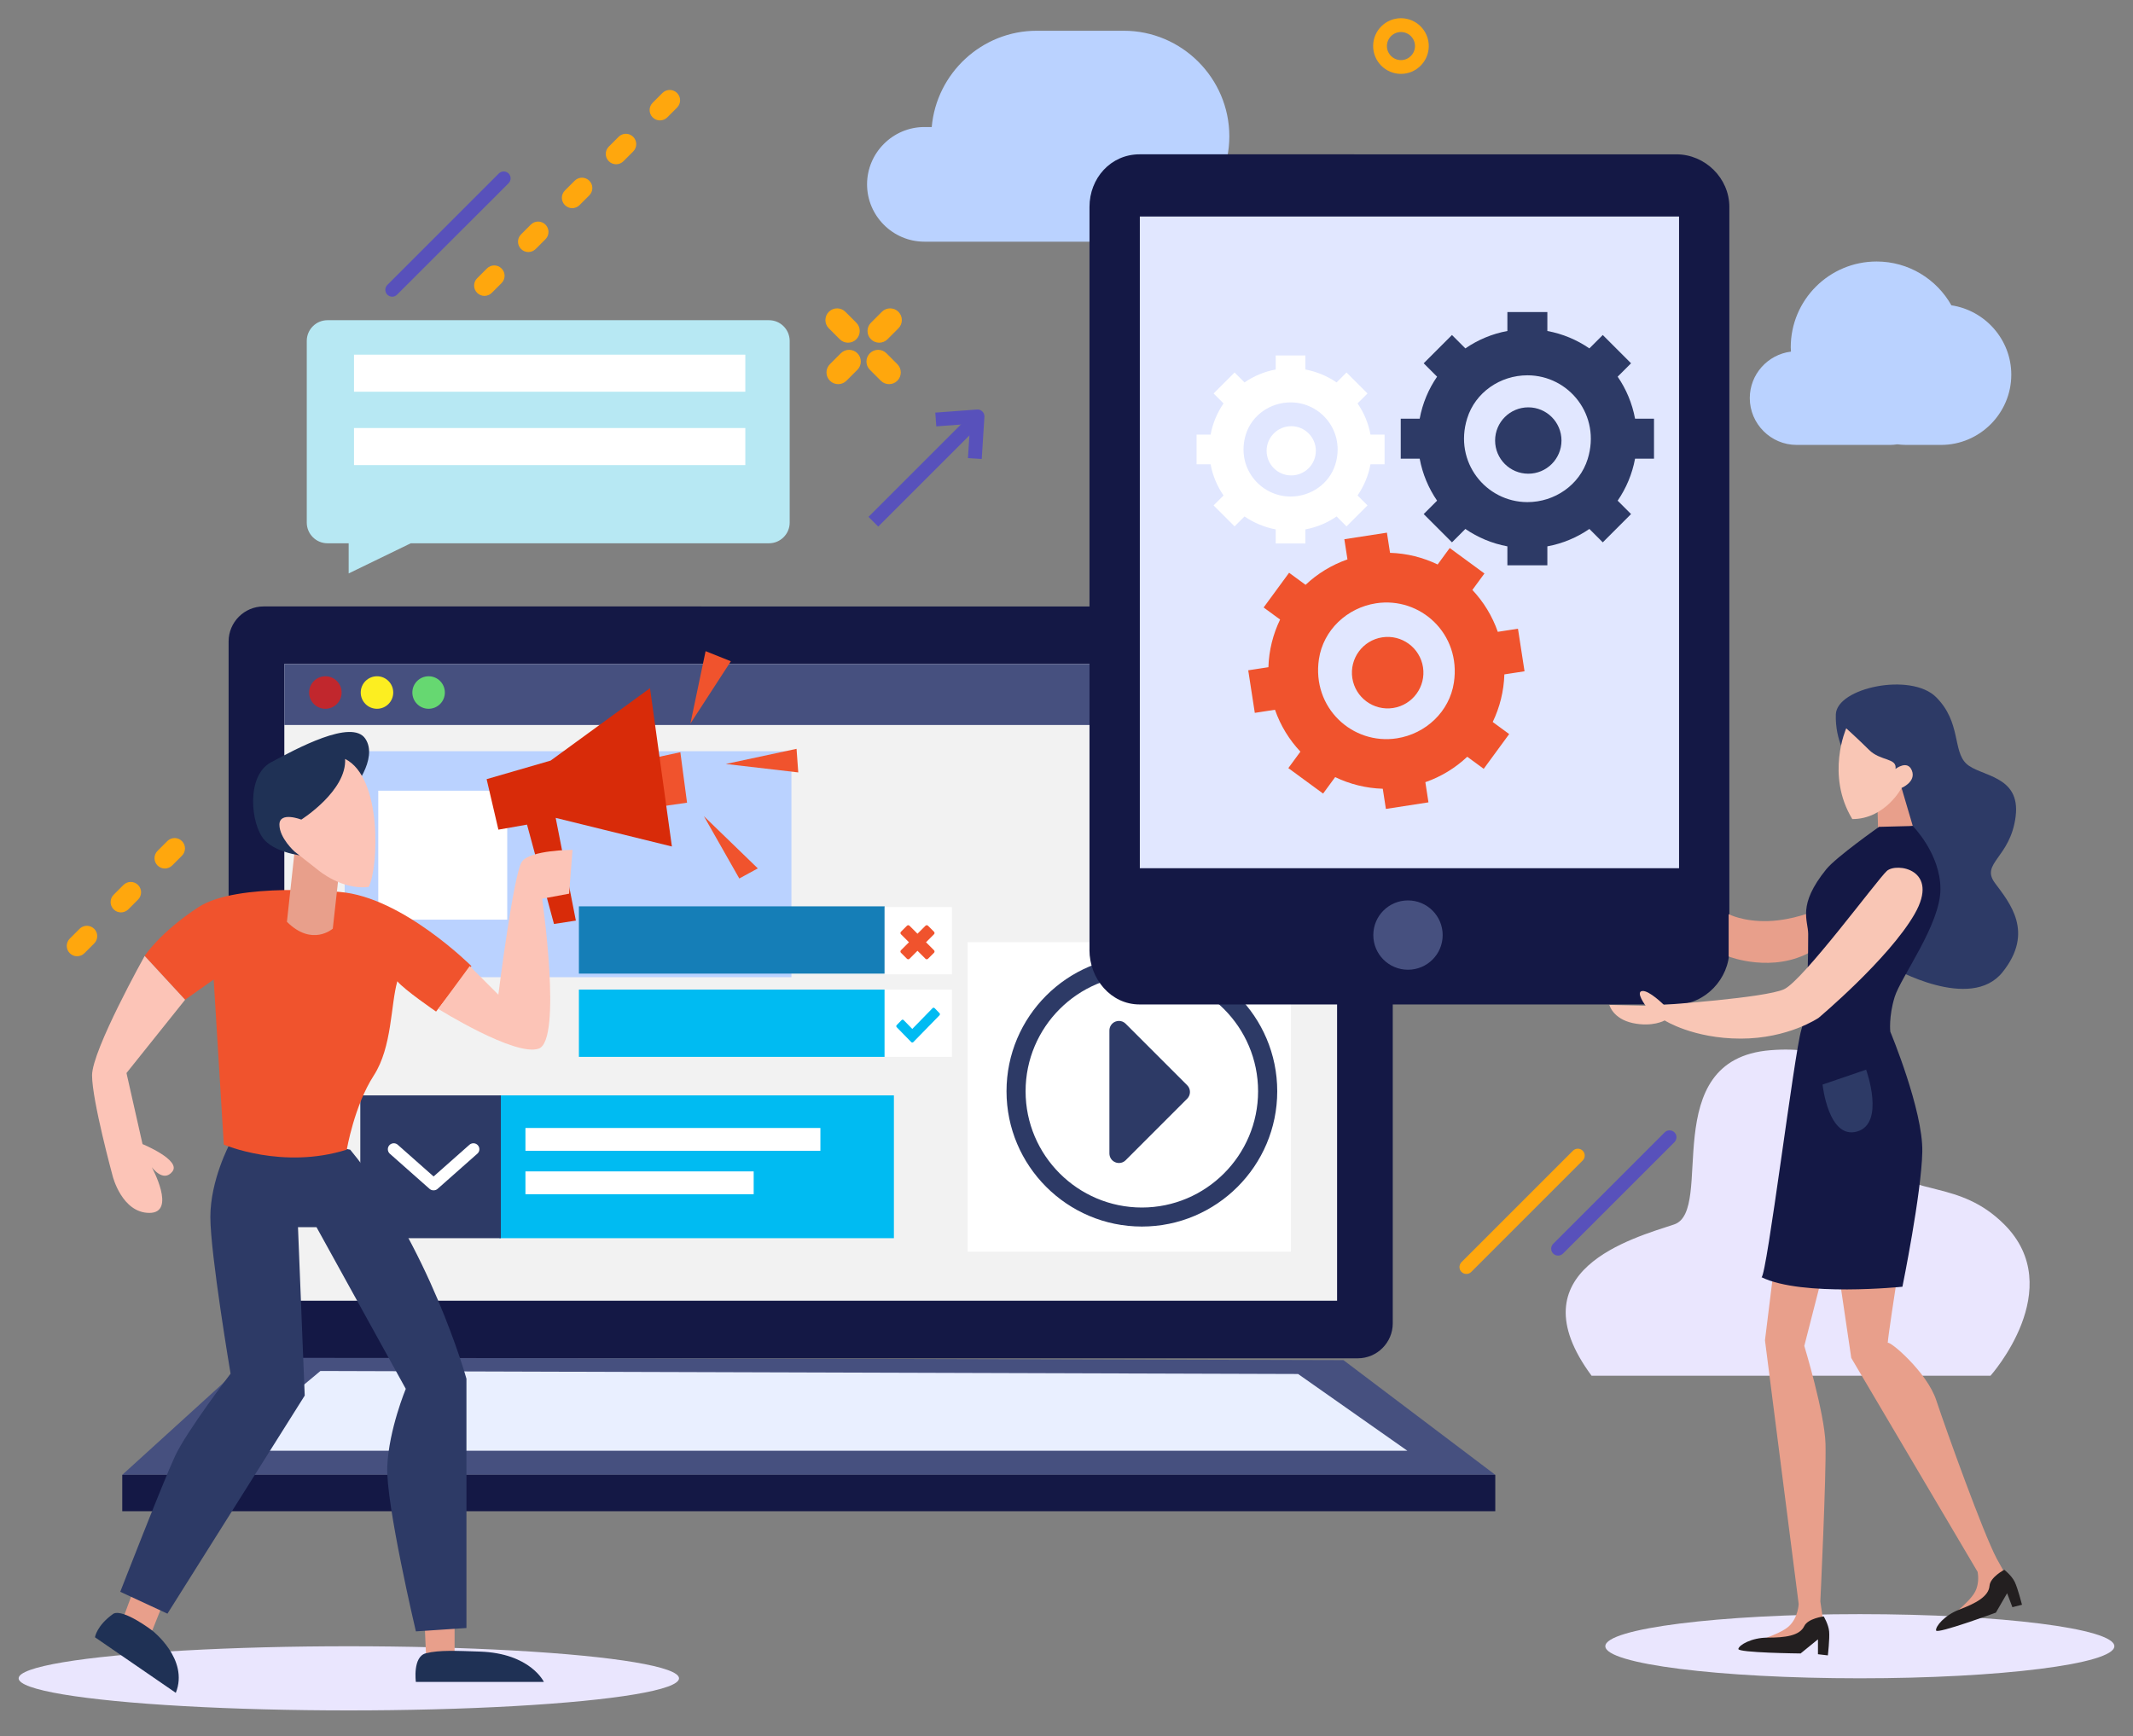 <?xml version="1.0" encoding="utf-8"?>
<!-- Generator: Adobe Illustrator 24.0.0, SVG Export Plug-In . SVG Version: 6.00 Build 0)  -->
<svg version="1.1" id="Layer_1" xmlns="http://www.w3.org/2000/svg" xmlns:xlink="http://www.w3.org/1999/xlink" x="0px" y="0px"
	 viewBox="0 0 500 407" style="enable-background:new 0 0 500 407;" xml:space="preserve">
<rect x="0" y="0" width="500" height="407" fill="#808080" stroke="none"/>
<ellipse style="fill:#EAE6FE;" cx="81.77" cy="393.48" rx="77.4" ry="7.52"/>
<ellipse style="fill:#EAE6FE;" cx="435.97" cy="385.95" rx="59.66" ry="7.52"/>
<path style="fill:#EAE6FE;" d="M373.08,322.53h93.52c0,0,18.27-20.42,3.22-35.47c-10.56-10.56-21.5-6.45-27.95-13.97
	c-6.45-7.52,0-29.02-26.87-26.87c-26.87,2.15-12.9,37.62-22.57,40.85C382.76,290.28,354.81,297.81,373.08,322.53z"/>
<path style="fill:#BAD2FF;" d="M263.44,7.21h-20.42c-12.87,0-23.51,9.97-24.61,22.57h-1.72c-7.39,0-13.44,6.05-13.44,13.44
	c0,7.39,6.05,13.44,13.44,13.44h26.34h5.91h14.51c13.6,0,24.72-11.13,24.72-24.72v0C288.16,18.34,277.03,7.21,263.44,7.21z"/>
<g>
	<path style="fill:#141845;" d="M53.59,310.26c0,4.51,3.69,8.19,8.19,8.19h256.51c4.51,0,8.19-3.69,8.19-8.19V150.37
		c0-4.51-3.69-8.19-8.19-8.19H61.78c-4.51,0-8.19,3.69-8.19,8.19V310.26z"/>
</g>
<g>
	<rect x="66.65" y="155.67" style="fill:#F2F2F2;" width="246.78" height="149.28"/>
</g>
<g>
	<path style="fill:#46507F;" d="M58.83,318.34l-30.17,27.43h321.85l-35.59-26.89C314.92,318.88,135.19,318.34,58.83,318.34z"/>
</g>
<g>
	<path style="fill:#E9EFFF;" d="M304.29,322.13l25.61,17.99H52.7l22.41-18.7C75.11,321.42,301.84,322.13,304.29,322.13z"/>
</g>
<g>
	<rect x="28.66" y="345.77" style="fill:#141845;" width="321.85" height="8.53"/>
</g>
<g>
	<rect x="66.65" y="155.67" style="fill:#46507F;" width="246.78" height="14.3"/>
</g>
<g>
	<rect x="80.79" y="176.12" style="fill:#BAD2FF;" width="104.73" height="52.98"/>
</g>
<g>
	<rect x="88.67" y="185.38" style="fill:#FFFFFF;" width="30.23" height="30.23"/>
</g>
<g>
	<rect x="117.05" y="256.81" style="fill-rule:evenodd;clip-rule:evenodd;fill:#00BBF2;" width="92.49" height="33.48"/>
</g>
<g>
	<g id="User_12_">
		<g>
			<rect x="123.17" y="264.45" style="fill:#FFFFFF;" width="69.14" height="5.35"/>
		</g>
	</g>
</g>
<g>
	<g id="User_13_">
		<g>
			<rect x="123.17" y="274.63" style="fill:#FFFFFF;" width="53.5" height="5.35"/>
		</g>
	</g>
</g>
<g>
	
		<rect x="84.45" y="256.81" transform="matrix(-1 -1.224647e-16 1.224647e-16 -1 201.861 547.101)" style="fill-rule:evenodd;clip-rule:evenodd;fill:#2D3A66;" width="32.95" height="33.48"/>
</g>
<g>
	<g>
		<path style="fill:#FFFFFF;" d="M91.32,268.44c0.55-0.54,1.44-0.54,1.98,0l8.34,7.38l8.34-7.38c0.55-0.54,1.44-0.54,1.98,0
			c0.55,0.55,0.55,1.44,0,1.98l-9.31,8.24c-0.28,0.28-0.64,0.41-1.01,0.41c-0.36,0.01-0.73-0.13-1.01-0.4l-9.31-8.24
			C90.78,269.88,90.78,268.99,91.32,268.44z"/>
	</g>
</g>
<g>
	<g>
		<g id="Schloss_9_">
			<g>
				<rect x="135.7" y="232.01" style="fill:#00BBF2;" width="71.67" height="15.77"/>
			</g>
		</g>
	</g>
	<g>
		<g id="Schloss_1_">
			<g>
				<rect x="135.7" y="212.49" style="fill:#157EB7;" width="71.67" height="15.77"/>
			</g>
		</g>
	</g>
	<g>
		<g>
			<g>
				
					<rect x="207.37" y="212.66" transform="matrix(-1 -1.224647e-16 1.224647e-16 -1 430.51 441.096)" style="fill:#FFFFFF;" width="15.77" height="15.77"/>
			</g>
		</g>
		<g>
			<g>
				<g>
					<path style="fill:#F0532D;" d="M218.94,222.78c0.17,0.17,0.17,0.43,0,0.6l-1.4,1.4c-0.17,0.17-0.43,0.17-0.6,0l-1.87-1.87
						l-1.87,1.87c-0.17,0.17-0.43,0.17-0.6,0l-1.4-1.4c-0.17-0.17-0.17-0.43,0-0.6l1.87-1.87l-1.87-1.87c-0.17-0.17-0.17-0.43,0-0.6
						l1.4-1.4c0.17-0.17,0.43-0.17,0.6,0l1.87,1.87l1.87-1.87c0.17-0.17,0.43-0.17,0.6,0l1.4,1.4c0.17,0.17,0.17,0.43,0,0.6
						l-1.87,1.87L218.94,222.78z M218.94,222.78"/>
				</g>
			</g>
		</g>
	</g>
	<g>
		<g>
			<g>
				
					<rect x="207.37" y="232.01" transform="matrix(-1 -1.224647e-16 1.224647e-16 -1 430.51 479.797)" style="fill:#FFFFFF;" width="15.77" height="15.77"/>
			</g>
		</g>
		<g>
			<g>
				<path style="fill:#00BBF2;" d="M220.23,237.53l-1.14-1.17c-0.14-0.14-0.35-0.14-0.49,0l-4.75,4.87l-2.02-2.07
					c-0.14-0.14-0.35-0.14-0.49,0l-1.14,1.17c-0.14,0.14-0.14,0.36,0,0.5l3.41,3.49c0.07,0.07,0.16,0.1,0.24,0.1
					c0.09,0,0.18-0.03,0.24-0.1l6.14-6.29c0.06-0.07,0.1-0.16,0.1-0.25C220.34,237.69,220.3,237.6,220.23,237.53L220.23,237.53z
					 M220.23,237.53"/>
			</g>
		</g>
	</g>
</g>
<g>
	<g>
		<path style="fill:#C1272D;" d="M80.08,162.36c0,2.11-1.71,3.81-3.81,3.81c-2.11,0-3.81-1.71-3.81-3.81s1.71-3.81,3.81-3.81
			C78.37,158.54,80.08,160.25,80.08,162.36z"/>
	</g>
	<g>
		<path style="fill:#FCEE21;" d="M92.18,162.36c0,2.11-1.71,3.81-3.81,3.81c-2.11,0-3.81-1.71-3.81-3.81s1.71-3.81,3.81-3.81
			C90.47,158.54,92.18,160.25,92.18,162.36z"/>
	</g>
	<g>
		<path style="fill:#66D871;" d="M104.28,162.36c0,2.11-1.71,3.81-3.81,3.81c-2.11,0-3.81-1.71-3.81-3.81s1.71-3.81,3.81-3.81
			C102.57,158.54,104.28,160.25,104.28,162.36z"/>
	</g>
</g>
<rect x="226.83" y="220.89" style="fill:#FFFFFF;" width="75.78" height="72.56"/>
<g>
	<g>
		<g>
			<path style="fill:#2D3A66;" d="M235.94,255.84c0,17.49,14.23,31.72,31.73,31.72c17.49,0,31.73-14.23,31.73-31.72
				c0-17.49-14.23-31.72-31.73-31.72C250.17,224.11,235.94,238.34,235.94,255.84z M240.41,255.84c0-15.03,12.22-27.26,27.25-27.26
				c15.02,0,27.25,12.23,27.25,27.26c0,15.03-12.23,27.26-27.25,27.26C252.63,283.09,240.41,270.86,240.41,255.84z"/>
		</g>
		<g>
			<path style="fill:#2D3A66;" d="M260.06,241.59v28.84c0,0.9,0.54,1.72,1.38,2.06c0.83,0.35,1.8,0.16,2.43-0.48l14.42-14.42
				c0.42-0.42,0.65-0.99,0.65-1.58c0-0.59-0.23-1.17-0.65-1.58l-14.42-14.42c-0.43-0.43-1-0.66-1.57-0.66
				c-0.29,0-0.58,0.06-0.86,0.17C260.6,239.87,260.06,240.69,260.06,241.59z"/>
		</g>
	</g>
</g>
<g>
	<line style="fill:#5851BB;" x1="391.36" y1="266.63" x2="365.23" y2="292.76"/>
	<path style="fill:#5851BB;" d="M365.23,294.37c-0.41,0-0.83-0.16-1.14-0.47c-0.63-0.63-0.63-1.65,0-2.29l26.13-26.13
		c0.63-0.63,1.65-0.63,2.29,0s0.63,1.65,0,2.29l-26.13,26.13C366.06,294.22,365.64,294.37,365.23,294.37z"/>
</g>
<g>
	<g>
		<line style="fill:#FFA70D;" x1="369.86" y1="270.93" x2="343.73" y2="297.06"/>
		<path style="fill:#FFA70D;" d="M343.73,298.67c-0.41,0-0.83-0.16-1.14-0.47c-0.63-0.63-0.63-1.65,0-2.29l26.13-26.13
			c0.63-0.63,1.65-0.63,2.29,0c0.63,0.63,0.63,1.65,0,2.29l-26.13,26.13C344.56,298.52,344.14,298.67,343.73,298.67z"/>
	</g>
</g>
<g>
	<g>
		<path style="fill:#FFA70D;" d="M18.07,224.19c-0.62,0-1.24-0.24-1.71-0.71c-0.95-0.95-0.95-2.48,0-3.43l2.29-2.29
			c0.95-0.95,2.48-0.95,3.43,0c0.95,0.95,0.95,2.48,0,3.43l-2.29,2.29C19.31,223.95,18.69,224.19,18.07,224.19z M28.35,213.91
			c-0.62,0-1.24-0.24-1.71-0.71c-0.95-0.95-0.95-2.48,0-3.43l2.29-2.29c0.95-0.95,2.48-0.95,3.43,0c0.95,0.95,0.95,2.48,0,3.43
			l-2.29,2.29C29.59,213.67,28.97,213.91,28.35,213.91z M38.64,203.62c-0.62,0-1.24-0.24-1.71-0.71c-0.95-0.95-0.95-2.48,0-3.43
			l2.29-2.29c0.95-0.95,2.48-0.95,3.43,0c0.95,0.95,0.95,2.48,0,3.43l-2.29,2.29C39.88,203.38,39.26,203.62,38.64,203.62z"/>
	</g>
</g>
<g>
	<line style="fill:#5851BB;" x1="91.94" y1="67.94" x2="118.06" y2="41.81"/>
	<path style="fill:#5851BB;" d="M91.94,69.56c-0.41,0-0.83-0.16-1.14-0.47c-0.63-0.63-0.63-1.65,0-2.29l26.13-26.13
		c0.63-0.63,1.65-0.63,2.29,0c0.63,0.63,0.63,1.65,0,2.29L93.08,69.08C92.77,69.4,92.35,69.56,91.94,69.56z"/>
</g>
<g>
	<g>
		<path style="fill:#FFA70D;" d="M113.56,69.37c-0.62,0-1.24-0.24-1.71-0.71c-0.95-0.95-0.95-2.48,0-3.43l2.29-2.29
			c0.95-0.95,2.48-0.95,3.43,0c0.95,0.95,0.95,2.48,0,3.43l-2.29,2.29C114.8,69.13,114.18,69.37,113.56,69.37z M123.85,59.09
			c-0.62,0-1.24-0.24-1.71-0.71c-0.95-0.95-0.95-2.48,0-3.43l2.29-2.29c0.95-0.95,2.48-0.95,3.43,0c0.95,0.95,0.95,2.48,0,3.43
			l-2.29,2.29C125.09,58.85,124.47,59.09,123.85,59.09z M134.13,48.8c-0.62,0-1.24-0.24-1.71-0.71c-0.95-0.95-0.95-2.48,0-3.43
			l2.29-2.29c0.95-0.95,2.48-0.95,3.43,0c0.95,0.95,0.95,2.48,0,3.43l-2.29,2.29C135.37,48.56,134.75,48.8,134.13,48.8z
			 M144.42,38.51c-0.62,0-1.24-0.24-1.71-0.71c-0.95-0.95-0.95-2.48,0-3.43l2.29-2.29c0.95-0.95,2.48-0.95,3.43,0
			c0.95,0.95,0.95,2.48,0,3.43l-2.29,2.29C145.66,38.28,145.04,38.51,144.42,38.51z M154.7,28.23c-0.62,0-1.24-0.24-1.71-0.71
			c-0.95-0.95-0.95-2.48,0-3.43l2.29-2.29c0.95-0.95,2.48-0.95,3.43,0c0.95,0.95,0.95,2.48,0,3.43l-2.29,2.29
			C155.94,27.99,155.32,28.23,154.7,28.23z"/>
	</g>
</g>
<g>
	<g>
		<path style="fill:#5851BB;" d="M230.13,107.6l-3.23-0.2l0.51-8.03l-7.93,0.59l-0.24-3.22l9.78-0.73c0.49-0.04,0.92,0.13,1.26,0.46
			c0.33,0.33,0.51,0.78,0.48,1.25L230.13,107.6z"/>
	</g>
	<g>
		
			<rect x="199.68" y="108.43" transform="matrix(0.707 -0.707 0.707 0.707 -14.247 185.689)" style="fill:#5851BB;" width="34.71" height="3.23"/>
	</g>
</g>
<g>
	<g>
		<path style="fill:#FFA70D;" d="M196.85,79.54c1.07,1.07,2.81,1.07,3.88,0c1.07-1.07,1.07-2.81,0-3.88l-2.56-2.56
			c-1.07-1.07-2.81-1.07-3.88,0c-1.07,1.07-1.07,2.81,0,3.88L196.85,79.54z"/>
		<path style="fill:#FFA70D;" d="M197.1,82.82l-2.56,2.56c-1.07,1.07-1.07,2.81,0,3.88c1.07,1.07,2.81,1.07,3.88,0l2.56-2.56
			c1.07-1.07,1.07-2.81,0-3.88C199.91,81.75,198.17,81.75,197.1,82.82z"/>
		<path style="fill:#FFA70D;" d="M208.04,79.54l2.56-2.56c1.07-1.07,1.07-2.81,0-3.88c-1.07-1.07-2.81-1.07-3.88,0l-2.56,2.56
			c-1.07,1.07-1.07,2.81,0,3.88C205.23,80.61,206.97,80.61,208.04,79.54z"/>
		<path style="fill:#FFA70D;" d="M207.79,82.82c-1.07-1.07-2.81-1.07-3.88,0c-1.07,1.07-1.07,2.81,0,3.88l2.56,2.56
			c1.07,1.07,2.81,1.07,3.88,0c1.07-1.07,1.07-2.81,0-3.88L207.79,82.82z"/>
	</g>
</g>
<g>
	<g>
		<path style="fill:#FFA70D;" d="M328.4,17.32c-3.6,0-6.52-2.93-6.52-6.53c0-3.6,2.93-6.52,6.52-6.52c3.6,0,6.52,2.93,6.52,6.52
			C334.92,14.39,332,17.32,328.4,17.32z M328.4,7.51c-1.82,0-3.29,1.48-3.29,3.29c0,1.82,1.48,3.29,3.29,3.29
			c1.82,0,3.29-1.48,3.29-3.29C331.69,8.98,330.22,7.51,328.4,7.51z"/>
	</g>
</g>
<g>
	<path style="fill:#141845;" d="M255.38,222.7c0,6.75,5,12.79,11.74,12.79h125.83c6.75,0,12.43-6.04,12.43-12.79V48.51
		c0-6.75-5.69-12.33-12.43-12.33H267.13c-6.75,0-11.74,5.59-11.74,12.33V222.7z"/>
</g>
<g>
	<rect x="267.19" y="50.76" style="fill:#E1E7FF;" width="126.4" height="152.79"/>
</g>
<g>
	<path style="fill:#46507F;" d="M321.92,219.23c0,4.49,3.63,8.12,8.13,8.12c4.49,0,8.13-3.63,8.13-8.12c0-4.49-3.64-8.13-8.13-8.13
		C325.55,211.1,321.92,214.74,321.92,219.23z"/>
</g>
<g>
	<g>
		<path style="fill:#2D3A66;" d="M332.79,98.16h-4.44c0,0,0,0,0,0v9.37c0,0,0,0,0,0h4.44c0,0,0,0,0,0c0.67,3.6,2.08,6.94,4.08,9.85
			c0,0,0,0,0,0l-3.14,3.14c0,0,0,0,0,0l6.63,6.63c0,0,0,0,0,0l3.14-3.14c0,0,0,0,0,0c2.91,2,6.25,3.41,9.85,4.08c0,0,0,0,0,0v4.44
			c0,0,0,0,0,0h4.68h4.69c0,0,0,0,0,0v-4.44c0,0,0,0,0,0c3.6-0.66,6.94-2.08,9.85-4.08c0,0,0,0,0,0l3.14,3.14c0,0,0,0,0,0l6.63-6.63
			c0,0,0,0,0,0l-3.14-3.14c0,0,0,0,0,0c2-2.91,3.41-6.25,4.08-9.85c0,0,0,0,0,0h4.44c0,0,0,0,0,0v-9.37c0,0,0,0,0,0h-4.44
			c0,0,0,0,0,0c-0.67-3.6-2.08-6.94-4.08-9.85c0,0,0,0,0,0l3.14-3.14c0,0,0,0,0,0l-6.63-6.63c0,0,0,0,0,0l-3.14,3.14c0,0,0,0,0,0
			c-2.91-2-6.24-3.41-9.85-4.08c0,0,0,0,0,0v-4.44c0,0,0,0,0,0h-4.69h-4.68c0,0,0,0,0,0v4.44c0,0,0,0,0,0
			c-3.6,0.66-6.94,2.08-9.85,4.08c0,0,0,0,0,0l-3.14-3.14c0,0,0,0,0,0l-6.63,6.63c0,0,0,0,0,0l3.14,3.14c0,0,0,0,0,0
			C334.87,91.21,333.46,94.55,332.79,98.16C332.79,98.16,332.79,98.16,332.79,98.16z M343.92,98.1c1.89-6.1,7.74-10.11,14.13-10.11
			l0,0c9.75,0,17.31,9.4,14.12,19.63c-1.9,6.09-7.74,10.1-14.12,10.1l0,0C348.3,117.71,340.74,108.32,343.92,98.1z M358.25,95.5
			c4.29,0,7.78,3.48,7.78,7.78c0,4.29-3.48,7.78-7.78,7.78s-7.78-3.48-7.78-7.78C350.47,98.98,353.96,95.5,358.25,95.5z"/>
	</g>
</g>
<g>
	<g>
		<path style="fill:#FFFFFF;" d="M283.78,101.89h-3.29c0,0,0,0,0,0v6.96c0,0,0,0,0,0h3.29c0,0,0,0,0,0
			c0.49,2.67,1.54,5.15,3.03,7.31c0,0,0,0,0,0l-2.33,2.33c0,0,0,0,0,0l4.92,4.92c0,0,0,0,0,0l2.33-2.33c0,0,0,0,0,0
			c2.16,1.48,4.64,2.53,7.31,3.03c0,0,0,0,0,0v3.3c0,0,0,0,0,0h3.48h3.48c0,0,0,0,0,0v-3.3c0,0,0,0,0,0
			c2.68-0.49,5.15-1.54,7.31-3.03c0,0,0,0,0,0l2.33,2.33c0,0,0,0,0,0l4.92-4.92c0,0,0,0,0,0l-2.33-2.33c0,0,0,0,0,0
			c1.48-2.16,2.53-4.64,3.03-7.31c0,0,0,0,0,0h3.3c0,0,0,0,0,0v-6.96c0,0,0,0,0,0h-3.3c0,0,0,0,0,0c-0.49-2.68-1.54-5.15-3.03-7.31
			c0,0,0,0,0,0l2.33-2.33c0,0,0,0,0,0l-4.92-4.92c0,0,0,0,0,0l-2.33,2.33c0,0,0,0,0,0c-2.16-1.48-4.64-2.53-7.31-3.03c0,0,0,0,0,0
			v-3.3c0,0,0,0,0,0h-3.48h-3.48c0,0,0,0,0,0v3.3c0,0,0,0,0,0c-2.67,0.49-5.15,1.54-7.31,3.03c0,0,0,0,0,0l-2.33-2.33c0,0,0,0,0,0
			l-4.92,4.92c0,0,0,0,0,0l2.33,2.33c0,0,0,0,0,0C285.33,96.74,284.28,99.22,283.78,101.89
			C283.78,101.89,283.78,101.89,283.78,101.89z M292.04,101.85c1.41-4.53,5.75-7.51,10.49-7.51l0,0c7.24,0,12.85,6.97,10.48,14.57
			c-1.41,4.52-5.74,7.5-10.48,7.5l0,0C295.29,116.4,289.68,109.44,292.04,101.85z M302.68,99.92c3.19,0,5.77,2.58,5.77,5.77
			s-2.58,5.77-5.77,5.77c-3.19,0-5.77-2.58-5.77-5.77S299.49,99.92,302.68,99.92z"/>
	</g>
</g>
<g>
	<g>
		<path style="fill:#F0532D;" d="M297.33,156.42l-4.73,0.73c0,0,0,0,0,0l1.54,9.98c0,0,0,0,0,0l4.73-0.73c0,0,0,0,0,0
			c1.3,3.73,3.35,7.05,5.96,9.82c0,0,0,0,0,0l-2.83,3.86c0,0,0,0,0,0l8.15,5.97c0,0,0,0,0,0l2.83-3.86c0,0,0,0,0,0
			c3.42,1.65,7.21,2.61,11.16,2.73c0,0,0,0,0,0l0.73,4.73c0,0,0,0,0,0l4.99-0.77l4.99-0.77c0,0,0,0,0,0l-0.73-4.73c0,0,0,0,0,0
			c3.73-1.3,7.05-3.35,9.82-5.96c0,0,0,0,0,0l3.86,2.83c0,0,0,0,0,0l5.97-8.15c0,0,0,0,0,0l-3.86-2.83c0,0,0,0,0,0
			c1.65-3.43,2.61-7.21,2.73-11.16c0,0,0,0,0,0l4.73-0.73c0,0,0,0,0,0l-1.54-9.98c0,0,0,0,0,0l-4.73,0.73c0,0,0,0,0,0
			c-1.3-3.73-3.35-7.05-5.96-9.82c0,0,0,0,0,0l2.83-3.86c0,0,0,0,0,0l-8.14-5.97c0,0,0,0,0,0l-2.83,3.86c0,0,0,0,0,0
			c-3.43-1.65-7.21-2.61-11.16-2.73c0,0,0,0,0,0l-0.73-4.73c0,0,0,0,0,0l-4.99,0.77l-4.99,0.77c0,0,0,0,0,0l0.73,4.73c0,0,0,0,0,0
			c-3.73,1.3-7.05,3.35-9.82,5.96c0,0,0,0,0,0l-3.86-2.83c0,0,0,0,0,0l-5.97,8.14c0,0,0,0,0,0l3.86,2.83c0,0,0,0,0,0
			C298.41,148.69,297.45,152.47,297.33,156.42C297.34,156.42,297.33,156.42,297.33,156.42z M309.17,154.53
			c1.02-6.81,6.59-12.04,13.39-13.09l0,0c10.39-1.6,19.98,7.17,18.25,18.59c-1.03,6.8-6.59,12.02-13.38,13.07l0,0
			C317.05,174.7,307.47,165.95,309.17,154.53z M324.01,149.42c4.57-0.7,8.85,2.43,9.56,7.01c0.7,4.57-2.43,8.85-7.01,9.56
			c-4.57,0.7-8.85-2.43-9.56-7.01C316.3,154.4,319.44,150.12,324.01,149.42z"/>
	</g>
</g>
<path style="fill:#E89F8B;" d="M409.17,385.82c0.81-0.61,7.9-2.43,10.18-4.56c2.19-2.04,2.28-5.22,2.28-5.22l-7.9-61.81l2.23-18.04
	l28.58,4.46c0,0-2.03,13.17-2.03,14.19c0.41-0.61,9.16,6.8,11.35,13.38c2.54,7.62,11,31.13,14.18,37.17l3.88,6.97l-8.93,6.59
	c0,0-8.4,2.86-7.85,2.01c0.54-0.86,6.52-5.08,7.9-7.88c0.81-1.65,0.73-3.42,0.55-4.54l-29.63-50.17l-2.59-17.51h-4.66l-3.76,14.69
	c0,0,4.77,15.68,4.97,22.98c0.2,7.3-1.21,36.92-1.21,36.92l1.22,8.31l-10.69,2.99C417.22,386.73,408.36,386.43,409.17,385.82z"/>
<path style="fill:#231F20;" d="M473.98,376.23c0,0-0.98-3.86-1.71-5.37c-0.74-1.51-2.44-2.83-2.44-2.83s-3.3,1.72-3.46,3.76
	c-0.19,2.52-3.29,4.13-7.08,5.57c-3.52,1.34-5.63,4-5.45,4.9c0.18,0.91,14.02-4.19,14.02-4.19l2.63-4.54l1.24,3.27L473.98,376.23z"
	/>
<path style="fill:#231F20;" d="M428.47,388.1c0,0,0.46-3.95,0.3-5.62c-0.15-1.67-1.27-3.51-1.27-3.51s-3.7,0.44-4.57,2.28
	c-1.08,2.28-4.54,2.69-8.6,2.69c-3.76,0-6.69,1.73-6.84,2.65c-0.15,0.91,14.59,1.06,14.59,1.06l4.07-3.31v3.49L428.47,388.1z"/>
<path style="fill:#2D3A66;" d="M433.18,178.04c0,0-3.04-4.26-2.84-10.54c0.2-6.28,17.63-9.93,23.51-4.05s3.85,12.56,7.09,15.6
	c3.24,3.04,12.77,2.63,11.55,12.36c-1.22,9.73-8.31,10.94-4.86,15.6c3.45,4.66,9.31,11.51,1.79,20.91
	c-7.52,9.41-25.8-1.07-25.8-1.07l-3.55-44.36L433.18,178.04z"/>
<polygon style="fill:#E89F8B;" points="445.75,184.73 448.38,193.65 440.27,195.27 440.07,188.18 "/>
<path style="fill:#E89F8B;" d="M425.48,213.51c0,0-5.07,2.23-10.94,2.43c-5.88,0.2-9.32-1.62-9.32-1.62v9.93
	c0,0,10.34,4.05,19.46-1.22C426.29,222.63,425.48,213.51,425.48,213.51z"/>
<path style="fill:#F9C6B5;" d="M444.33,180.27c0,0,2.84-2.23,3.85,0.41c1.01,2.63-2.43,4.05-2.43,4.05s-3.85,7.3-11.55,7.3
	c-6.28-10.34-1.42-21.28-1.42-21.28s3.15,2.86,5.34,5.05C440.8,178.49,444.73,177.64,444.33,180.27z"/>
<path style="fill:#141845;" d="M428.11,203.78c2.3-2.84,12.36-9.93,12.36-9.93l7.9-0.2c0,0,6.49,6.49,6.49,14.79
	c0,8.31-9.32,20.67-10.74,25.33c-1.42,4.66-1.01,8.11-1.01,8.11s7.7,18.44,7.5,28.17c-0.2,9.73-4.66,31.62-4.66,31.62
	s-23.51,2.43-33.03-2.23c1.22-0.2,7.7-52.69,9.32-57.96c1.62-5.27,1.62-19.25,1.62-22.5C423.86,215.74,421.22,212.29,428.11,203.78z
	"/>
<path style="fill:#F9C6B5;" d="M442.3,204.19c2.23-2.03,12.56-0.41,6.49,10.13c-6.08,10.54-22.5,24.32-22.5,24.32
	s-7.09,4.86-18.24,4.86c-11.15,0-17.83-4.26-17.83-4.26s-2.84,1.62-7.5,0.61c-4.66-1.01-5.47-4.26-5.47-4.26l8.51,0.2
	c0,0-2.43-3.24-0.81-3.45c1.62-0.2,5.07,3.24,5.07,3.24s23.71-1.62,28.17-3.65S440.07,206.21,442.3,204.19z"/>
<path style="fill:#2D3A66;" d="M427.23,254.27l10.21-3.49c0,0,4.57,12.63-2.15,14.51C428.58,267.17,427.23,254.27,427.23,254.27z"/>
<polygon style="fill:#E89F8B;" points="31.74,371.61 27.79,382.27 35.69,382.27 38.84,374.37 "/>
<polygon style="fill:#E89F8B;" points="99.46,378.91 99.85,387.6 106.56,387.21 106.56,378.91 "/>
<path style="fill:#1F3155;" d="M41.21,396.88l-18.95-13.03c0,0,0.39-2.76,4.34-5.53c2.37-1.18,9.08,3.95,9.08,3.95
	S44.37,388.98,41.21,396.88z"/>
<path style="fill:#1F3155;" d="M97.48,394.31c0,0-0.79-5.92,2.37-6.71c3.16-0.79,7.27-0.57,12.64-0.39c11.85,0.39,15,7.11,15,7.11
	H97.48z"/>
<path style="fill:#2D3A66;" d="M53.82,268.24c0,0-4.51,8.4-4.51,17.09c0,8.69,4.74,36.72,4.74,36.72s-10.27,13.43-13.03,19.35
	c-2.76,5.92-12.83,31.79-12.83,31.79l11.06,5.13l32.18-51.13l-1.58-39.49h4.34l20.93,37.91c0,0-3.95,9.48-4.34,18.16
	c-0.39,8.69,6.71,38.7,6.71,38.7l11.85-0.79v-58.44c0,0-8.69-31.19-27.25-53.7C76.16,267.96,53.82,268.24,53.82,268.24z"/>
<polygon style="fill:#F0532D;" points="150.39,178.32 159.48,176.35 161.05,188.19 152.76,189.38 "/>
<polygon style="fill:#D82B09;" points="114.07,182.67 116.83,194.51 123.54,193.33 129.86,216.62 134.99,215.83 130.26,191.75 
	157.5,198.46 152.37,161.34 129.07,178.32 "/>
<path style="fill:#F0532D;" d="M79.71,209.12c0,0-24.09-2.37-33.17,3.55c-9.08,5.92-12.64,11.45-12.64,11.45l9.48,10.27l6.71-4.74
	l2.37,38.7c0,0,13.82,5.92,28.83,1.18c0,0,1.76-10.33,6.32-17.37c4.34-6.71,3.95-16.58,5.53-22.11c1.58,1.97,9.08,7.11,9.08,7.11
	l8.29-10.66C110.51,226.5,94.32,210.31,79.71,209.12z"/>
<path style="fill:#E89F8B;" d="M67.26,216.11l1.79-16.46l10.57,3.56l-1.61,14.51C78.01,217.72,73.17,222.02,67.26,216.11z"/>
<path style="fill:#FCC4B7;" d="M102.73,236.53c0,0,18.05,11.29,23.57,9.31c5.53-1.97,0.79-35.14,0.79-35.14l6.32-1.18l0.79-10.27
	c0,0-9.87,0-11.85,2.76c-1.97,2.76-5.53,31.19-5.53,31.19l-6.71-6.71L102.73,236.53z"/>
<polygon style="fill:#F0532D;" points="161.84,169.64 165.4,152.66 171.32,155.03 "/>
<polygon style="fill:#F0532D;" points="165,191.35 173.3,205.96 177.64,203.59 "/>
<polygon style="fill:#F0532D;" points="170.14,179.11 186.72,175.56 187.12,181.09 "/>
<path style="fill:#1F3155;" d="M82.48,185.43c0,0,6.32-7.5,3.16-12.24c-3.16-4.74-16.19,2.37-22.11,5.53
	c-5.92,3.16-4.74,14.61-1.58,18.16c3.16,3.55,10.66,3.95,10.66,3.95L82.48,185.43z"/>
<path style="fill:#FCC4B7;" d="M69.05,199.65c0,0-3.55-3.16-3.55-6.32c0-3.16,5.13-1.18,5.13-1.18s10.66-6.71,10.27-14.22
	c8.69,4.34,7.9,25.27,5.53,30.01c-6.32,0.79-11.85-3.95-11.85-3.95L69.05,199.65z"/>
<path style="fill:#FCC4B7;" d="M43.39,234.39l-9.48-10.27c0,0-12.33,22.08-12.33,27.99c0,5.91,4.84,23.65,4.84,23.65
	s2.15,8.6,8.6,8.6c6.45,0,0.54-10.75,0.54-10.75s2.69,3.76,4.84,1.07c2.15-2.69-6.99-6.45-6.99-6.45l-3.76-16.66L43.39,234.39z"/>
<path style="fill:#BAD2FF;" d="M457.43,71.58c-3.45-6.12-10-10.27-17.53-10.27c-11.12,0-20.13,9.01-20.13,20.13
	c0,0.34,0.03,0.67,0.05,1c-5.42,0.66-9.65,5.3-9.65,10.89c0,6.04,4.94,10.98,10.98,10.98h21.96c0.56,0,1.11-0.06,1.64-0.14
	c0.66,0.08,1.33,0.14,2.02,0.14H455c9.06,0,16.47-7.41,16.47-16.47C471.47,79.62,465.34,72.77,457.43,71.58z"/>
<g>
	<path style="fill:#B7E8F3;" d="M180.26,75.07H76.76c-2.67,0-4.85,2.18-4.85,4.85v42.6c0,2.67,2.18,4.85,4.85,4.85h4.97v7.07
		l14.56-7.07h83.97c2.67,0,4.85-2.18,4.85-4.85v-42.6C185.11,77.25,182.93,75.07,180.26,75.07z"/>
	<g>
		<g>
			<g>
				<g>
					<rect x="82.98" y="83.15" style="fill:#FFFFFF;" width="91.73" height="8.69"/>
				</g>
			</g>
		</g>
	</g>
	<g>
		<g>
			<g>
				<g>
					<rect x="82.98" y="100.35" style="fill:#FFFFFF;" width="91.73" height="8.69"/>
				</g>
			</g>
		</g>
	</g>
</g>
</svg>

